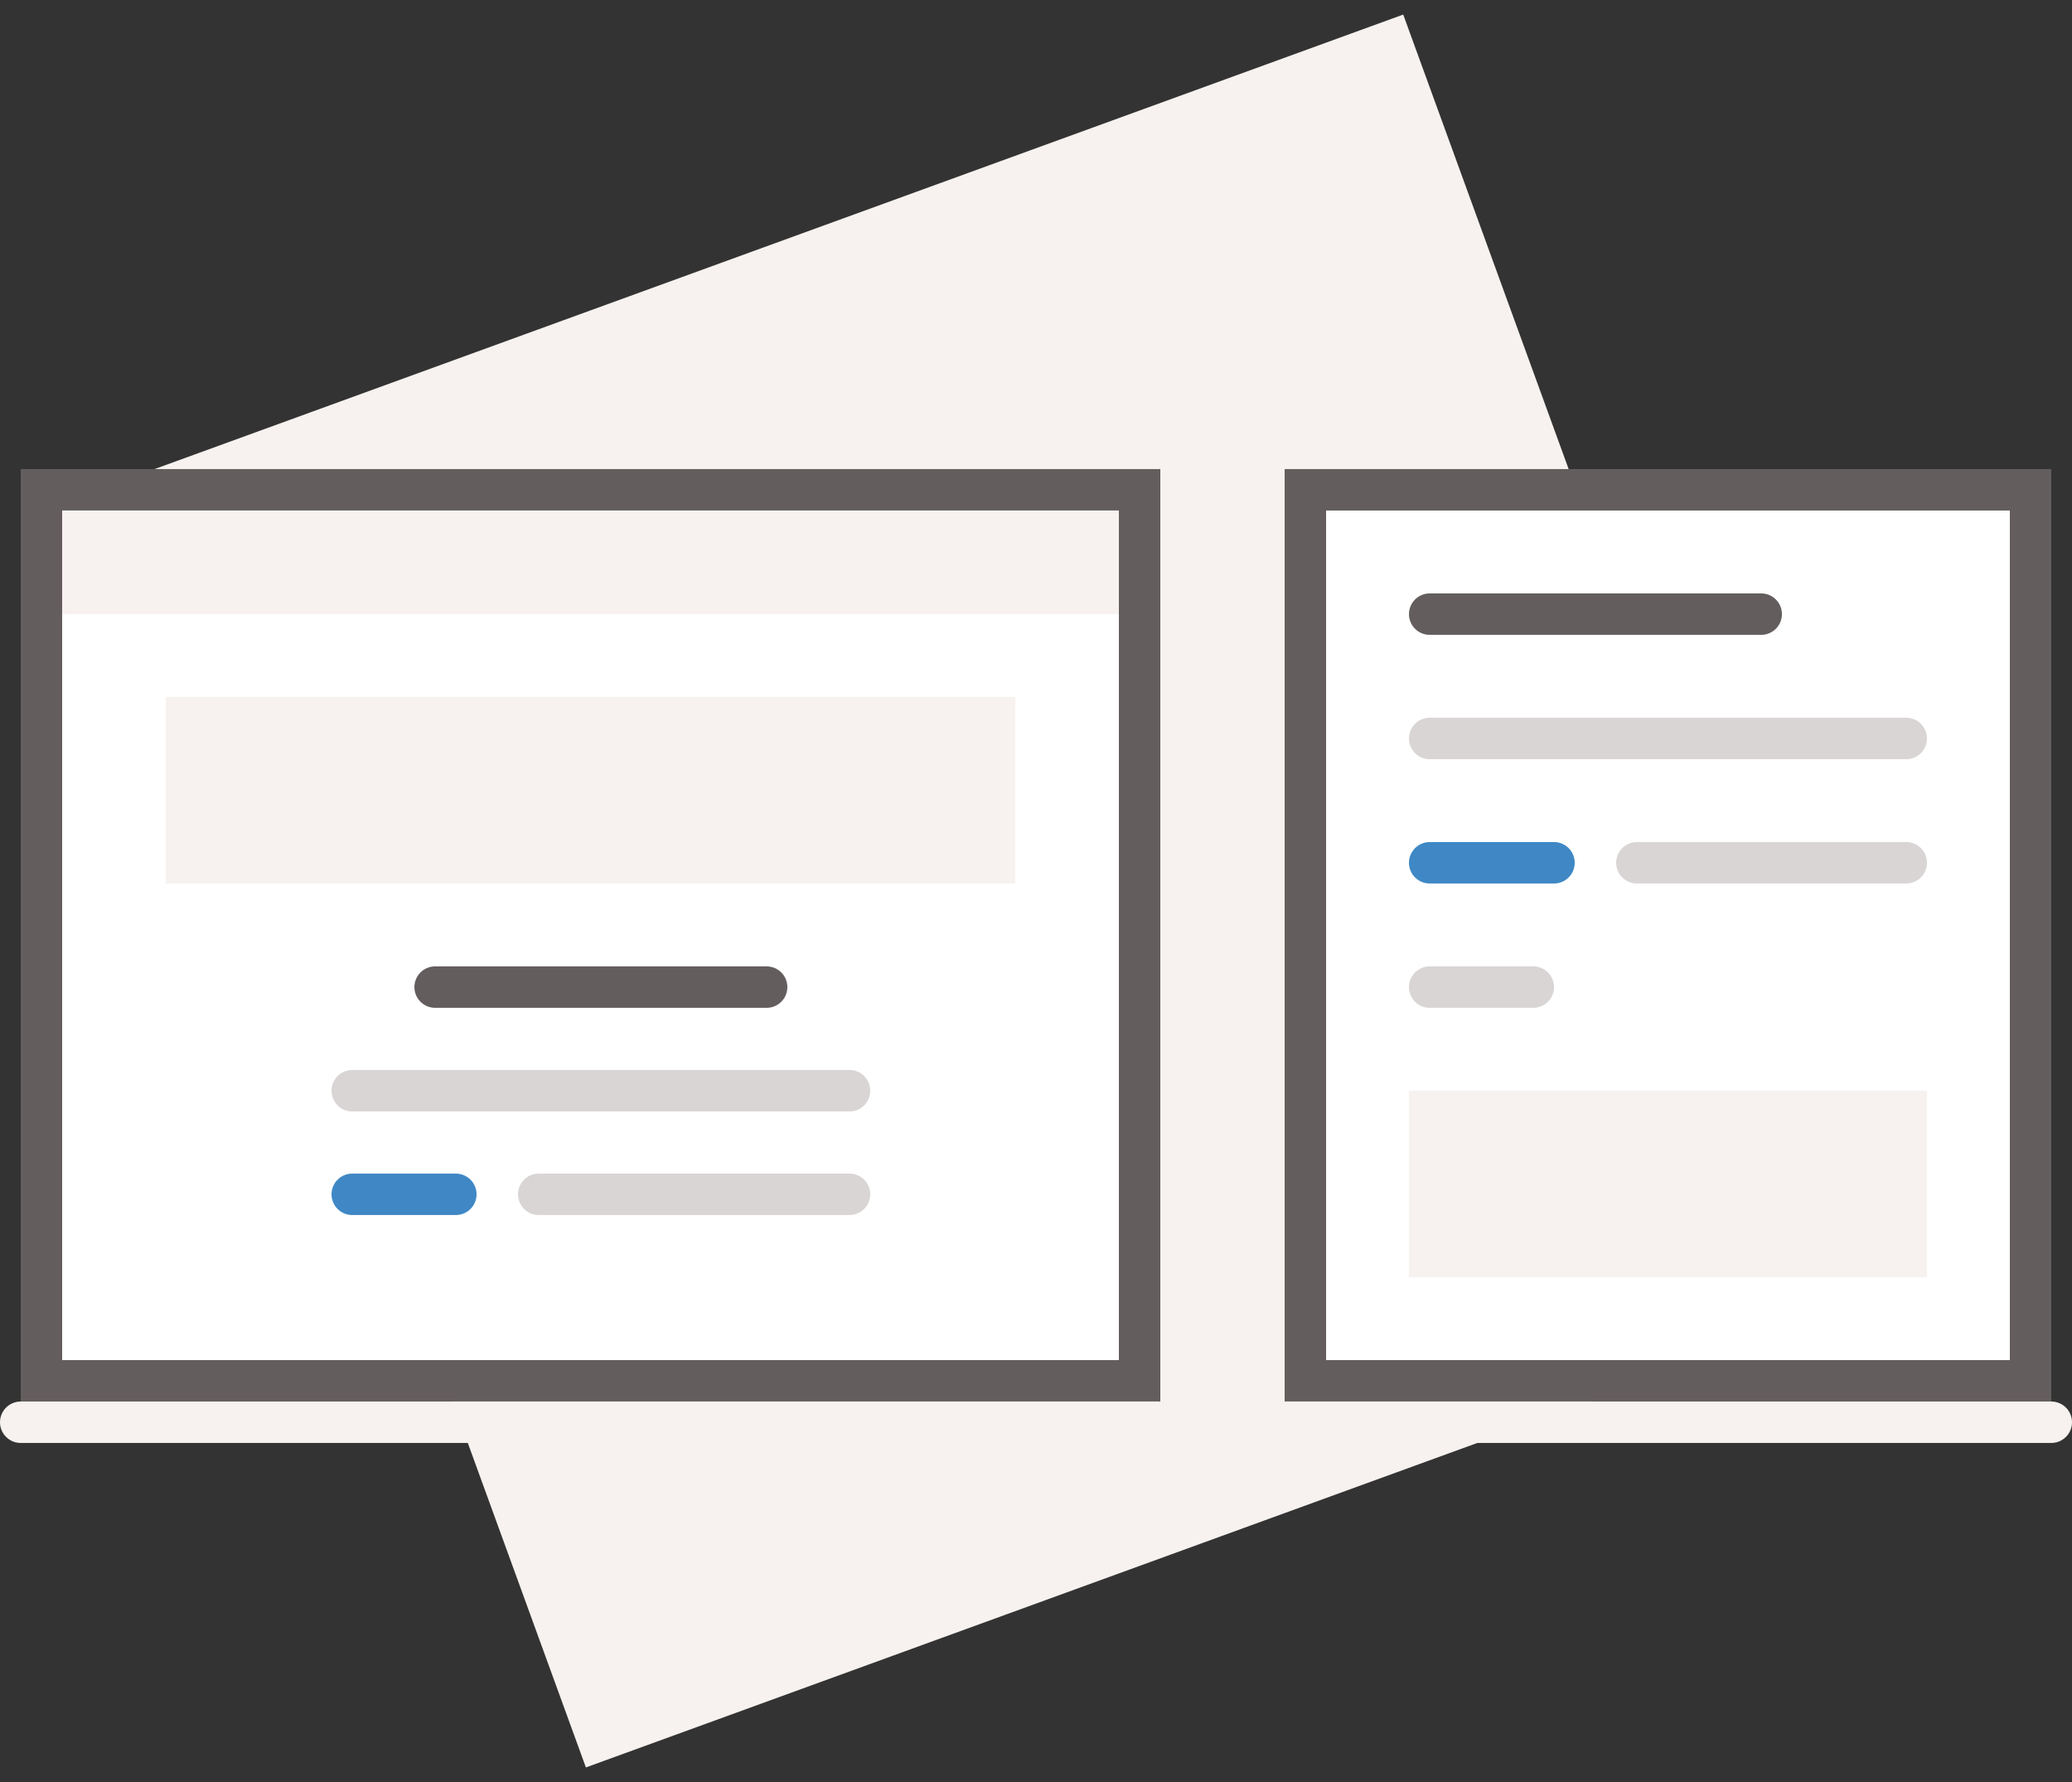 <svg width="100" height="86" xmlns="http://www.w3.org/2000/svg"><rect width="100%" height="100%" fill="#333333" stroke="none"/><g fill="none" fill-rule="evenodd"><path fill="#F7F2EF" d="M67.723.703l22.574 62.02-62.02 22.574-22.574-62.02z"/><path stroke="#645D5D" stroke-width="2" fill="#FFF" d="M2 23.638h53v43H2z"/><path stroke="#645D5D" stroke-width="2" stroke-linecap="round" d="M69 31.638h16"/><path fill="#FFF" d="M68 52.638h25v12H68z"/><path fill="#F7F2EF" d="M3 24.638h51v5H3z"/><path stroke="#645D5D" stroke-width="2" fill="#FFF" d="M63 23.638h35v43H63z"/><path fill="#F7F2EF" d="M8 33.638h41v9H8zm60 19h25v9H68z"/><path stroke="#645D5D" stroke-width="2" stroke-linecap="round" d="M69 29.638h16"/><path stroke="#D9D5D5" stroke-width="2" stroke-linecap="round" d="M69 35.638h23m-13 6h13"/><path stroke="#3F88C5" stroke-width="2" stroke-linecap="round" d="M69 41.638h6"/><path stroke="#D9D5D5" stroke-width="2" stroke-linecap="round" d="M69 47.638h5"/><path stroke="#645D5D" stroke-width="2" stroke-linecap="round" d="M21 47.638h16"/><path stroke="#D9D5D5" stroke-width="2" stroke-linecap="round" d="M17 52.638h24"/><path stroke="#3F88C5" stroke-width="2" stroke-linecap="round" d="M17 57.638h5"/><path stroke="#D9D5D5" stroke-width="2" stroke-linecap="round" d="M26 57.638h15"/><path stroke="#F7F2EF" stroke-width="2" stroke-linecap="round" d="M1 68.638h55m6 0h37"/></g></svg>